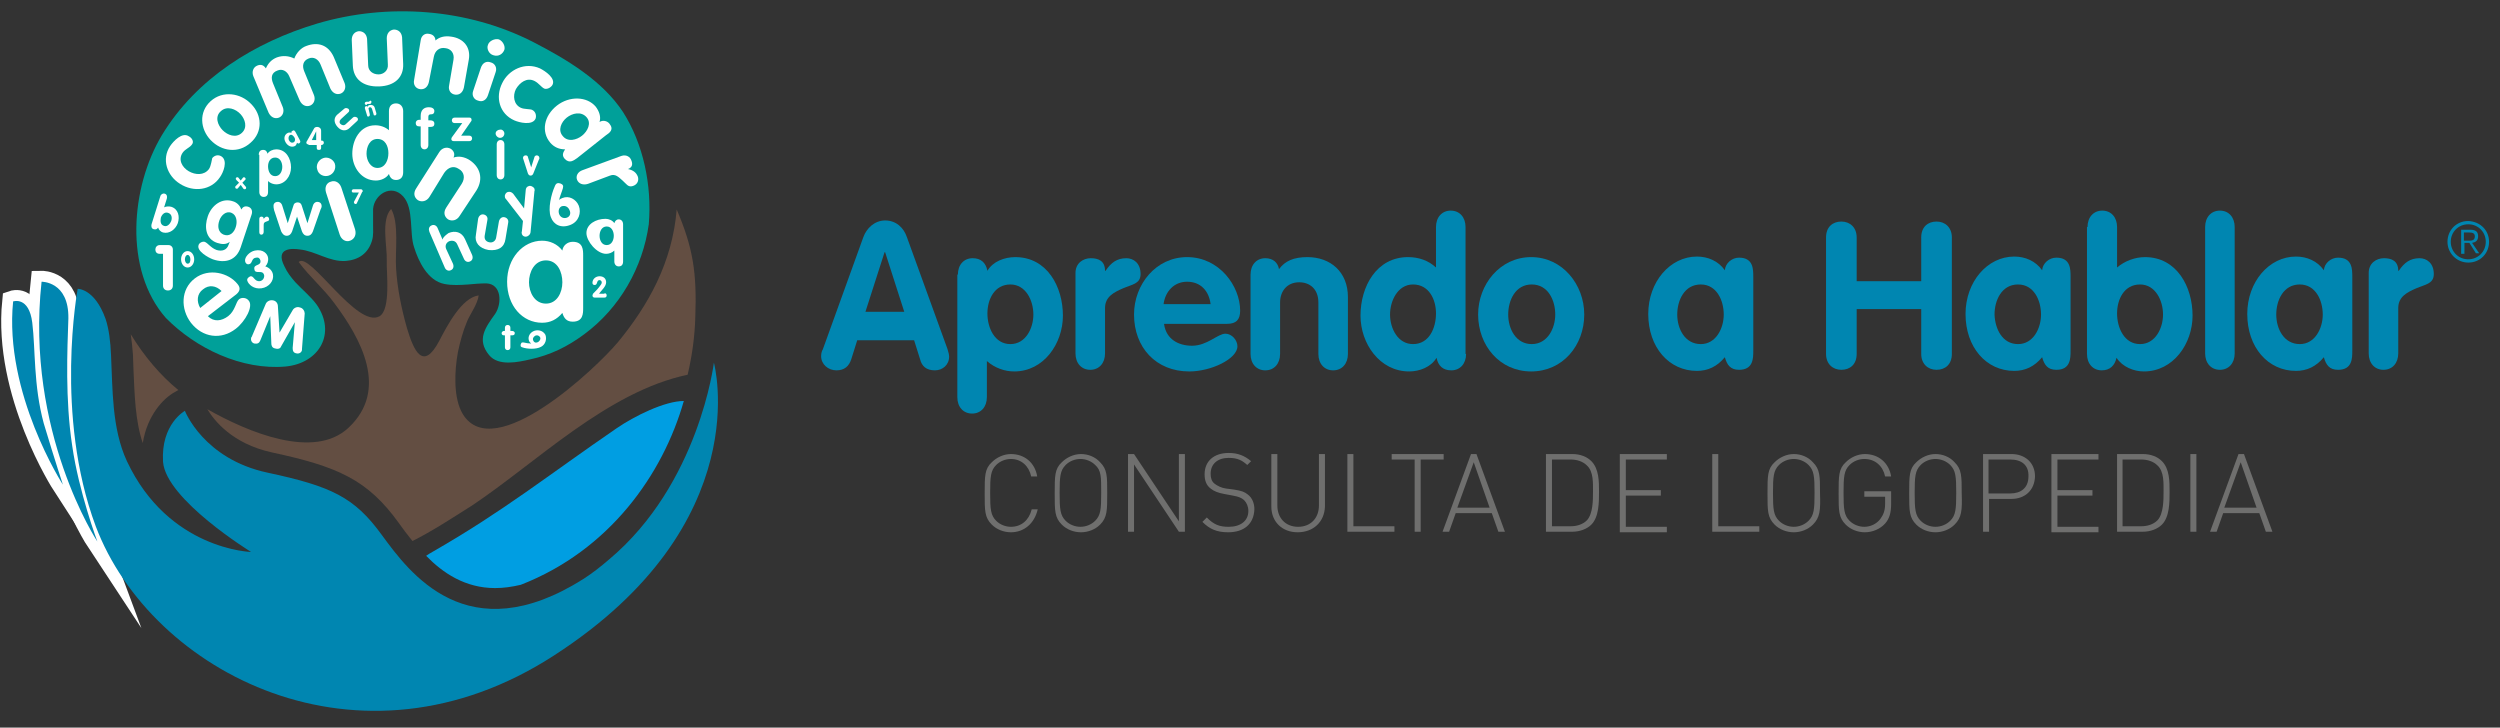 <?xml version="1.0" encoding="utf-8"?>
<!-- Generator: Adobe Illustrator 26.0.2, SVG Export Plug-In . SVG Version: 6.00 Build 0)  -->
<svg version="1.1" id="Capa_1" xmlns="http://www.w3.org/2000/svg" xmlns:xlink="http://www.w3.org/1999/xlink" x="0px" y="0px"
	 width="457px" height="133px" viewBox="0 0 457 133" enable-background="new 0 0 457 133" xml:space="preserve">
<rect x="0" y="0" width="457" height="133" fill="#333333" stroke="none"/>
<path fill="#00A099" d="M113.9,20.5c-3.8-5.8-10.4-9.7-16.4-12.8C85.4,1.5,70.9,0.5,58,4.3c-11.4,3.4-22.1,10-28.4,20.4
	c-5.7,9.5-7,24.6,0.7,33.4c5.5,5.6,13.9,9.6,21.9,8.9c6.2-0.6,9.3-6.1,5.7-11.3c-1.1-1.5-2.6-2.7-3.9-4.1c-0.8-0.9-1.5-1.8-2-2.9
	c-1.8-3.5,1.5-3.3,2.8-3.1c2.9,0.3,5.4,2.3,8.4,2.1c2.4-0.2,4.1-1.4,4.8-3.7c0.3-1,0.2-2,0.2-3c0-0.9,0-1.9,0-2.8
	c0.2-2.6,3.3-4.7,5.5-2.3c2,2.2,1.1,6.7,2,9.3c0.8,2.6,2.5,6.1,5.5,6.7c1.5,0.3,2.9,0.2,4.4,0.1c1.1-0.1,2.2-0.2,3.3-0.2
	c2.8,0.1,2.9,3.7,1.6,5.6c-1.8,2.5-3.4,4.7-1.1,7.5c1.7,2.1,5.3,1.3,7.5,0.8c3.7-0.8,6.8-2.3,9.9-4.6c6.5-4.8,10.7-12.2,11.8-20.1
	C119.2,33.9,117.6,26.3,113.9,20.5z"/>
<g>
	<g>
		<g>
			<path fill="#634E42" d="M63.7,78.2c-6.3,5.9-18.4,0.8-25.8-3.4c1.2,2,4.5,6.3,11.8,7.9c12.1,2.6,17.5,5,23.2,12.9
				c0.7,1,1.6,2.2,2.5,3.3c3.6-1.8,7.1-4.1,10.9-6.5c11.7-7.8,24.7-20.8,39.4-23.9c0.8-3.4,1.3-6.9,1.4-10.5
				c0.3-8.1-0.4-12.7-3.4-19.7c-0.8,9.7-5.2,17.5-10.7,24.2c-4,4.8-22.7,22.5-28.4,13.2c-1.8-3-1.5-8-0.9-11.3
				c0.4-1.9,0.9-3.8,1.7-5.7c0.6-1.4,1.9-3.1,2.1-4.7c-3.1,0.4-5.8,5.6-7.2,8.3C77.3,68,75.6,64,74.4,60c-1-3.5-1.8-7.4-2-11
				c-0.2-3,0.6-8.2-0.9-10.8c-1.9,2-0.7,6.9-0.8,9.4c-0.1,2,0.8,8.9-1.3,10.2c-4.1,2.4-12.9-12-14.8-9.9c2,2.7,4.6,4.9,6.5,7.5
				C65.9,61.8,71.2,71.2,63.7,78.2z"/>
			<path fill="#634E42" d="M24.3,64.8c0,0.9,0.1,1.8,0.1,2.8c0.2,4.4,0.3,9.3,1.7,13.4c0.8-5.1,3.8-8.2,5.8-9.3l0.7-0.4
				c-3.2-2.6-6.2-6.1-8.7-10.2C24.1,62.4,24.2,63.6,24.3,64.8z"/>
		</g>
	</g>
	<path fill="#009EE2" d="M90.5,107.5c1.5,0,3-0.2,4.7-0.6c16.2-6.3,26-20.2,29.8-33.6c-3.5,0-9.1,2.8-12.3,5
		c-12.4,8.5-20.6,15.1-33.5,22.5c-0.5,0.3-0.9,0.5-1.3,0.8C80.9,104.7,85,107.5,90.5,107.5z"/>
	<path fill="#0086B1" stroke="#FFFFFF" stroke-width="4" stroke-miterlimit="10" d="M12.5,58.2c0.1-6.8-4.9-6.7-4.9-6.7
		C4.6,79,17.8,99,17.8,99s-3.4-9.1-4.6-17.5C11.9,73,12.3,64,12.5,58.2z"/>
	<path fill="#0086B1" stroke="#FFFFFF" stroke-width="4" stroke-miterlimit="10" d="M5.9,59c-0.6-4.9-3.5-3.9-3.5-3.9
		c-1.7,16.8,9.1,33.5,9.1,33.5s-1.4-4.2-3.5-11.2C6.1,70.4,6.5,63.9,5.9,59z"/>
</g>
<g>
	<path fill="#0086B1" d="M130.5,66.3c0,0-2.7,22.2-19.2,36c-1.4,1.2-2.9,2.4-4.6,3.5c-21.3,13.5-31.9-1.2-36.9-8
		c-5-6.9-9.2-8.9-20.9-11.4c-11.7-2.5-15.1-11.3-15.1-11.3s-4.4,2.4-4,9.3c0.5,6.9,16.1,16.5,16.1,16.5s-15.1-0.4-22.7-16.6
		c-2.8-6-2.6-13.4-2.9-19.3c-0.1-2.6-0.4-4.9-1-6.7c-2-5.6-5.1-5.5-5.1-5.5s-4.3,23,3.3,43.4c10.1,26.7,48.2,46.7,83.8,23.6
		C138.6,95.7,130.5,66.3,130.5,66.3z"/>
	<path fill="#0086B1" d="M12.5,58.2c0.1-6.8-4.9-6.7-4.9-6.7C4.6,79,17.8,99,17.8,99s-3.4-9.1-4.6-17.5C11.9,73,12.3,64,12.5,58.2z"
		/>
	<path fill="#0086B1" d="M5.9,59c-0.6-4.9-3.5-3.9-3.5-3.9c-1.7,16.8,9.1,33.5,9.1,33.5s-1.4-4.2-3.5-11.2C6.1,70.4,6.5,63.9,5.9,59
		z"/>
</g>
<path fill="#FFFFFF" d="M54.8,25.6c0.1,0.2,0.2,0.4-0.1,0.6c-0.2,0.1-0.3,0-0.4-0.1c-0.1,0.3-0.2,0.5-0.4,0.6
	c-0.6,0.3-1.3,0-1.7-0.7c-0.4-0.7-0.2-1.4,0.4-1.7c0.2-0.1,0.5-0.1,0.7,0c-0.1-0.2,0-0.3,0.2-0.4c0.3-0.2,0.4,0.1,0.5,0.2L54.8,25.6
	z M53.7,26c0.3-0.2,0.3-0.6,0.1-0.9c-0.2-0.3-0.5-0.6-0.8-0.4c-0.3,0.2-0.3,0.6-0.2,0.9C53,26,53.3,26.2,53.7,26z"/>
<path fill="#FFFFFF" d="M29.9,46.4h-0.7c-0.6,0-0.8-0.4-0.8-0.8c0-0.4,0.3-0.8,0.8-0.8h1.6c0.5,0,0.8,0.4,0.8,0.8v6.6
	c0,0.6-0.4,0.9-0.9,0.9c-0.5,0-0.9-0.3-0.9-0.9V46.4z"/>
<path fill="#FFFFFF" d="M110.5,53.6c0.2,0,0.4,0.1,0.4,0.4c0,0.3-0.2,0.4-0.4,0.4h-1.8c-0.2,0-0.4-0.1-0.4-0.4
	c0-0.1,0.1-0.2,0.1-0.3c0.5-0.5,1-1,1.4-1.6c0.1-0.1,0.2-0.3,0.2-0.5c0-0.2-0.2-0.4-0.4-0.4c-0.6,0-0.3,0.9-0.9,0.9
	c-0.3,0-0.4-0.2-0.4-0.4c0-0.7,0.6-1.2,1.3-1.2c0.7,0,1.2,0.4,1.2,1.1c0,0.8-0.9,1.5-1.3,2.1H110.5z"/>
<path fill="#FFFFFF" d="M49,47.1c0.1,0.6-0.1,1.2-0.5,1.6c0.7,0.2,1.3,0.8,1.4,1.5c0.2,1.1-0.7,2.3-2.1,2.5
	c-1.4,0.2-2.4-0.7-2.6-1.4c-0.1-0.4,0.3-0.7,0.6-0.8c0.6-0.1,0.7,1,1.7,0.9c0.5-0.1,0.8-0.5,0.8-1c-0.2-1.3-1.7-0.1-1.8-1.2
	c-0.2-1,1.3-0.5,1.1-1.6c-0.1-0.4-0.4-0.6-0.8-0.5c-0.9,0.1-0.6,1.1-1.3,1.2c-0.4,0.1-0.7-0.3-0.7-0.6c-0.1-0.7,0.8-1.7,1.8-1.9
	C48.1,45.5,48.9,46.4,49,47.1z"/>
<path fill="#FFFFFF" d="M56.4,26.4c-0.3,0-0.4-0.2-0.4-0.3c0-0.1,0-0.2,0.1-0.3l1.3-2.3c0.1-0.2,0.3-0.3,0.6-0.3
	c0.3,0,0.7,0.2,0.7,0.7v1.8h0.1c0.2,0,0.4,0.1,0.4,0.4c0,0.2-0.2,0.4-0.4,0.4h-0.1v0.5c0,0.3-0.1,0.4-0.4,0.4
	c-0.3,0-0.4-0.1-0.4-0.4v-0.5H56.4z M57.8,24L57.8,24L57,25.6h0.8V24z"/>
<path fill="#FFFFFF" d="M100.7,39.7c-0.6-1.5,0.1-4.3,0.7-5.6c0-0.1,0.1-0.2,0.2-0.4c0.1-0.1,0.2-0.2,0.3-0.2c0.3-0.1,0.9,0.1,1,0.4
	c0.1,0.1,0,0.3,0,0.5c-0.2,0.7-0.6,1.6-0.7,2.2l0,0c0.1-0.2,0.4-0.3,0.6-0.4c1.2-0.5,2.5,0.2,3,1.4c0.5,1.3,0,2.9-1.5,3.5
	C102.6,41.8,101.2,41.1,100.7,39.7z M102.2,39.1c0.2,0.6,0.8,0.9,1.4,0.7c0.6-0.2,0.8-0.8,0.5-1.4c-0.2-0.5-0.7-0.9-1.4-0.7
	C102.2,37.9,102,38.5,102.2,39.1z"/>
<path fill="#FFFFFF" d="M113.9,47.8c0,0.6-0.3,0.9-0.8,0.9s-0.8-0.4-0.8-0.9v-2c-0.4,0.4-1,0.6-1.5,0.6c-1.7,0-3.6-2.3-3.6-3.8
	c0-1.6,1.7-2.6,3.5-2.6c0.6,0,1.3,0.3,1.6,0.8c0.1-0.4,0.4-0.7,0.8-0.7c0.5,0,0.8,0.4,0.8,0.9V47.8z M110.9,41.4
	c-0.9,0-1.3,0.9-1.3,1.7c0,0.8,0.4,1.7,1.3,1.7c0.9,0,1.3-0.9,1.3-1.7C112.2,42.3,111.8,41.4,110.9,41.4z"/>
<path fill="#FFFFFF" d="M50.1,38.4C50,38,50,37.8,50,37.6c0-0.4,0.3-0.7,0.8-0.7c0.4,0,0.7,0.3,0.8,0.7l1,3.2h0l1-3.1
	c0.1-0.5,0.4-0.7,0.8-0.7c0.5,0,0.7,0.3,0.8,0.7l1,3.1h0l1-3.2c0.1-0.4,0.4-0.7,0.8-0.7c0.5,0,0.8,0.3,0.8,0.8
	c0,0.2-0.1,0.4-0.2,0.6l-1.4,4c-0.2,0.5-0.5,0.8-1,0.8c-0.5,0-0.8-0.3-1-0.8l-0.9-2.7h0l-0.9,2.7c-0.2,0.5-0.5,0.8-1,0.8
	c-0.5,0-0.8-0.4-1-0.8L50.1,38.4z"/>
<path fill="#FFFFFF" d="M47.4,40c0-0.3,0.2-0.4,0.4-0.4c0.2,0,0.4,0.1,0.4,0.4h0c0.2-0.2,0.3-0.4,0.6-0.4c0.2,0,0.4,0.2,0.4,0.5
	c0,0.3-0.3,0.3-0.5,0.4c-0.3,0.1-0.5,0.2-0.5,0.6v1.3c0,0.3-0.2,0.5-0.4,0.5c-0.3,0-0.4-0.2-0.4-0.5V40z"/>
<path fill="#FFFFFF" d="M92.3,61.3h-0.2c-0.3,0-0.4-0.2-0.4-0.4c0-0.2,0.2-0.4,0.4-0.4h0.2v-0.6c0-0.3,0.2-0.5,0.5-0.5
	c0.3,0,0.5,0.2,0.5,0.5v0.6h0.3c0.2,0,0.5,0.1,0.5,0.4c0,0.3-0.2,0.4-0.5,0.4h-0.3v2.2c0,0.3-0.2,0.5-0.5,0.5
	c-0.3,0-0.5-0.2-0.5-0.5V61.3z"/>
<path fill="#FFFFFF" d="M92.5,36.4c-0.1-0.1-0.2-0.2-0.2-0.4c-0.1-0.4,0.2-0.8,0.5-0.9c0.4-0.1,0.7,0,1,0.3l2,2.7l0.3-3.3
	c0-0.4,0.2-0.7,0.6-0.8c0.3-0.1,0.8,0.1,1,0.5c0,0.2,0.1,0.3,0,0.4L97,42.3c0,0.4-0.2,0.7-0.6,0.9c-0.5,0.2-0.9-0.1-1-0.4
	c0-0.2-0.1-0.3,0-0.5l0.2-1.9L92.5,36.4z"/>
<path fill="#FFFFFF" d="M62.9,19.9c0.2-0.2,0.5-0.2,0.8,0c0.2,0.2,0.2,0.5-0.1,0.7l-1.3,1.2c-0.3,0.3-0.3,0.7,0,0.9
	c0.2,0.2,0.6,0.3,0.9,0l1.3-1.2c0.2-0.2,0.5-0.2,0.8,0c0.2,0.2,0.2,0.5-0.1,0.7l-1.3,1.2c-0.6,0.6-1.5,0.6-2.2-0.2
	c-0.7-0.8-0.7-1.6-0.1-2.2L62.9,19.9z"/>
<path fill="#FFFFFF" d="M35.5,47.4c0,0.8-0.5,1.5-1.2,1.5c-0.7,0-1.2-0.7-1.2-1.5c0-0.8,0.5-1.5,1.2-1.5
	C35,45.9,35.5,46.6,35.5,47.4z M33.8,47.4c0,0.4,0.2,0.8,0.5,0.8c0.4,0,0.5-0.4,0.5-0.8c0-0.4-0.2-0.8-0.5-0.8S33.8,47,33.8,47.4z"
	/>
<path fill="#FFFFFF" d="M47.3,28.3c0-0.6,0.3-0.9,0.8-0.9c0.5,0,0.7,0.3,0.8,0.7c0.3-0.5,1-0.8,1.6-0.8c1.8,0,2.7,1.7,2.7,3.3
	c0,1.6-1.1,3.1-2.7,3.1c-0.5,0-1.1-0.2-1.5-0.6v2c0,0.6-0.3,0.9-0.8,0.9c-0.5,0-0.8-0.4-0.8-0.9V28.3z M50.3,32.2
	c0.9,0,1.3-0.9,1.3-1.7c0-0.8-0.4-1.7-1.3-1.7c-0.9,0-1.3,0.8-1.3,1.6C49,31.3,49.4,32.2,50.3,32.2z"/>
<path fill="#FFFFFF" d="M66.7,19.8c0-0.2,0-0.3,0.2-0.4c0.1,0,0.2,0,0.3,0.1c0.1-0.2,0.2-0.3,0.4-0.3c0.4-0.1,0.8,0.1,0.9,0.5l0.3,1
	c0,0.2,0,0.3-0.2,0.4c-0.2,0-0.3,0-0.3-0.2L68,19.9c-0.1-0.2-0.2-0.3-0.4-0.3c-0.2,0.1-0.3,0.2-0.2,0.4l0.2,0.9c0,0.2,0,0.3-0.2,0.4
	c-0.2,0-0.3,0-0.3-0.2L66.7,19.8z M66.7,19c-0.1-0.2,0.1-0.4,0.3-0.4c0.1,0,0.2,0,0.2,0c0.1,0,0.1,0,0.2,0c0.1,0,0.2-0.2,0.3-0.2
	c0.1,0,0.2,0.1,0.2,0.2c0,0.2-0.1,0.4-0.3,0.4c-0.1,0-0.3,0-0.4,0c-0.1,0-0.1,0.1-0.2,0.2C66.9,19.2,66.7,19.1,66.7,19z"/>
<path fill="#FFFFFF" d="M92.2,24.4c0,0.4-0.3,0.8-0.8,0.8c-0.4,0-0.8-0.4-0.8-0.8c0-0.4,0.4-0.7,0.8-0.7
	C91.8,23.6,92.2,24,92.2,24.4z M90.8,26.4c0-0.5,0.3-0.8,0.7-0.8c0.4,0,0.7,0.3,0.7,0.8V32c0,0.5-0.3,0.8-0.7,0.8
	c-0.4,0-0.7-0.3-0.7-0.8V26.4z"/>
<path fill="#FFFFFF" d="M44,45.2c-0.8,2.4-2.8,3-5.1,2.2c-0.8-0.3-3-1.5-2.6-2.6c0.1-0.4,0.7-0.7,1.1-0.6c0.6,0.2,1.1,1.1,2.2,1.5
	c1,0.3,1.9,0,2.2-1l0.2-0.5l0,0c-0.6,0.5-1.4,0.5-2.3,0.2c-2.1-0.7-2.4-2.9-1.7-4.9c0.7-2,2.6-3.4,4.6-2.7c0.7,0.2,1.3,0.8,1.5,1.5
	c0.3-0.5,0.7-0.7,1.3-0.5c0.6,0.2,0.8,0.8,0.6,1.4L44,45.2z M42.3,38.9c-1-0.4-1.9,0.5-2.2,1.4c-0.4,1.1-0.2,2.2,0.8,2.6
	c1.1,0.4,1.9-0.4,2.2-1.4C43.4,40.6,43.3,39.3,42.3,38.9z"/>
<path fill="#FFFFFF" d="M76.9,23.1h-0.3c-0.4,0-0.6-0.2-0.6-0.6c0-0.4,0.3-0.6,0.6-0.6h0.3v-0.7c0-1.1,0.6-1.6,1.5-1.6
	c0.5,0,1,0.2,1,0.7c0,0.4-0.2,0.6-0.6,0.6c-0.2,0-0.5,0-0.5,0.5v0.6h0.4c0.4,0,0.7,0.2,0.7,0.6c0,0.5-0.3,0.6-0.7,0.6h-0.4v3.3
	c0,0.5-0.3,0.8-0.7,0.8c-0.4,0-0.7-0.3-0.7-0.8V23.1z"/>
<path fill="#FFFFFF" d="M73.7,31.5c0,0.9-0.5,1.4-1.3,1.4c-0.7,0-1.1-0.4-1.3-1.1c-0.5,0.8-1.5,1.2-2.4,1.2c-2.6,0-4.3-2.4-4.3-4.9
	c0-2.5,1.4-5.2,4.2-5.2c0.9,0,1.8,0.3,2.5,0.9v-3.5c0-0.9,0.5-1.4,1.3-1.4c0.8,0,1.3,0.6,1.3,1.4V31.5z M69,25.4c-1.4,0-2,1.4-2,2.7
	c0,1.2,0.7,2.6,2,2.6c1.4,0,2-1.4,2-2.7S70.4,25.4,69,25.4z"/>
<path fill="#FFFFFF" d="M84.5,22.5h-1.4c-0.3,0-0.5-0.2-0.5-0.5c0-0.3,0.2-0.5,0.5-0.5h2.7c0.1,0,0.4,0,0.4,0.4c0,0.2,0,0.2-0.1,0.3
	l-1.8,2.6h1.5c0.3,0,0.5,0.2,0.5,0.5c0,0.3-0.2,0.5-0.5,0.5H83c-0.3,0-0.5-0.1-0.5-0.4c0-0.1,0.1-0.3,0.1-0.3L84.5,22.5z"/>
<path fill="#FFFFFF" d="M43.7,33.4l-0.5-0.5c0-0.1-0.1-0.1-0.1-0.2c0-0.2,0.1-0.3,0.3-0.3c0.1,0,0.1,0,0.2,0.1L44,33l0.4-0.5
	c0.1-0.1,0.1-0.1,0.2-0.1c0.1,0,0.3,0.1,0.3,0.3c0,0.1,0,0.1-0.1,0.2l-0.5,0.5l0.6,0.7c0,0,0.1,0.1,0.1,0.2c0,0.2-0.1,0.3-0.3,0.3
	c-0.1,0-0.2-0.1-0.2-0.1L44,33.8l-0.5,0.6c-0.1,0.1-0.1,0.1-0.2,0.1c-0.2,0-0.3-0.1-0.3-0.3c0-0.1,0-0.1,0.1-0.2L43.7,33.4z"/>
<path fill="#FFFFFF" d="M95.7,29.2c0-0.1-0.1-0.2-0.1-0.3c0-0.3,0.2-0.5,0.5-0.5c0.3,0,0.4,0.2,0.4,0.3l0.6,1.9h0l0.6-1.9
	c0-0.1,0.2-0.3,0.4-0.3c0.3,0,0.5,0.2,0.5,0.5c0,0.1,0,0.2-0.1,0.3l-1,2.5c-0.1,0.2-0.2,0.4-0.5,0.4c-0.3,0-0.4-0.2-0.5-0.4
	L95.7,29.2z"/>
<path fill="#FFFFFF" d="M29.3,35.9c0.1-0.4,0.5-0.6,0.8-0.5c0.4,0.1,0.5,0.5,0.4,0.9L30,37.9c0.4-0.2,0.9-0.2,1.3-0.1
	c1.3,0.4,1.6,1.8,1.2,3c-0.4,1.1-1.5,2-2.7,1.7c-0.4-0.1-0.8-0.5-0.9-0.9c-0.2,0.3-0.4,0.4-0.8,0.3c-0.4-0.1-0.5-0.5-0.4-0.9
	L29.3,35.9z M30,41.3c0.6,0.2,1.1-0.4,1.3-0.9c0.2-0.6,0.1-1.3-0.6-1.5c-0.6-0.2-1.1,0.3-1.3,0.9C29.3,40.4,29.3,41.1,30,41.3z"/>
<path fill="#FFFFFF" d="M80.3,27.8c0.5-0.8,1.4-1,2.1-0.6c0.6,0.4,0.8,1,0.5,1.6c0.9-0.3,1.9-0.2,3,0.5c1.9,1.3,2.5,3.4,1.2,5.5
	l-3.1,4.7c-0.5,0.8-1.4,1-2.1,0.6c-0.7-0.5-0.9-1.3-0.3-2.2l2.8-4.3c0.7-1.1,0.4-2.2-0.5-2.7c-1-0.7-2-0.3-2.7,0.7L78.5,36
	c-0.5,0.8-1.4,1-2.1,0.6c-0.7-0.5-0.9-1.3-0.3-2.2L80.3,27.8z"/>
<g>
	<path fill="#FFFFFF" d="M106.6,56.3c0,1,0,2.5-1.9,2.5c-1.1,0-1.6-0.6-1.9-1.6c-1,1.2-2.2,1.8-3.7,1.8c-3.6,0-6.4-3.1-6.4-7.5
		c0-4.3,2.9-7.5,6.4-7.5c1.4,0,2.8,0.6,3.7,1.8c0.1-0.9,0.9-1.6,1.9-1.6c1.9,0,1.9,1.5,1.9,2.5V56.3z M99.8,55.5c2,0,3-2,3-3.9
		c0-1.9-0.9-4-3-4c-2.1,0-3.1,2.1-3.1,4C96.7,53.4,97.7,55.5,99.8,55.5z"/>
</g>
<g>
	<path fill="#FFFFFF" d="M78.5,42.4c-0.2-0.5-0.1-1,0.4-1.2c0.4-0.2,0.9,0,1.1,0.5l0.9,2.1l0,0c0.1-0.5,0.7-0.9,1.1-1.2
		c1.2-0.5,2.4-0.2,3,1.1l1.3,2.9c0.2,0.5,0.1,1-0.4,1.2c-0.4,0.2-0.9,0-1.1-0.5l-1.2-2.6c-0.3-0.7-0.9-0.8-1.5-0.6
		c-0.6,0.3-0.8,0.9-0.5,1.5l1.2,2.6c0.2,0.5,0.1,1-0.4,1.2c-0.4,0.2-0.9,0-1.1-0.5L78.5,42.4z"/>
</g>
<g>
	<path fill="#FFFFFF" d="M48.6,55.5c0.2-0.4,0.7-0.7,1.3-0.6c0.6,0.1,0.9,0.6,0.9,1.1l0.3,4.8l0,0l2.4-4.1c0.2-0.4,0.8-0.7,1.3-0.5
		c0.6,0.1,0.9,0.7,0.9,1.1l-0.5,6.5c0,0.1,0,0.1,0,0.2c-0.1,0.5-0.6,0.7-1,0.6c-0.6-0.1-0.7-0.5-0.7-1l0.4-4.7l0,0l-2.5,4.4
		c-0.1,0.3-0.4,0.6-1.1,0.4c-0.6-0.1-0.7-0.6-0.7-0.9l-0.2-5l0,0l-1.8,4.4c-0.2,0.5-0.5,0.7-1.1,0.6c-0.4-0.1-0.7-0.5-0.6-1
		c0-0.1,0-0.1,0.1-0.2L48.6,55.5z"/>
</g>
<g>
	<path fill="#FFFFFF" d="M87.4,40c0.1-0.5,0.5-0.9,1-0.8c0.5,0.1,0.8,0.5,0.7,1l-0.5,2.9c-0.1,0.7,0.3,1.1,0.9,1.2
		c0.5,0.1,1.1-0.2,1.2-0.9l0.5-2.9c0.1-0.5,0.5-0.9,1-0.8c0.5,0.1,0.8,0.5,0.7,1l-0.5,3c-0.2,1.5-1.3,2.2-3.1,2
		c-1.7-0.3-2.6-1.4-2.3-2.8L87.4,40z"/>
</g>
<g>
	<path fill="#FFFFFF" d="M38,57.8c1.1,1.1,2.5,0.9,3.7,0c1.3-1,1.4-2.6,2-3.1c0.5-0.4,1.4-0.3,1.8,0.3c0.8,1-0.6,3.7-2.4,5.1
		c-2.7,2.1-6.1,1.6-8.2-1.1c-1.9-2.5-1.9-6.1,0.7-8.1c2.6-2,6.2-1,7.8,1c0.6,0.7,0.5,1.3-0.2,1.9L38,57.8z M40.5,53.2
		c-1-1-2.3-1.2-3.4-0.3c-1.1,0.8-1.2,2.2-0.5,3.4L40.5,53.2z"/>
</g>
<g>
	<path fill="#FFFFFF" d="M61.2,29.9c0.3,0.9-0.2,1.9-1.1,2.2c-0.9,0.3-1.9-0.2-2.1-1.1c-0.3-0.8,0.2-1.8,1.1-2.1
		C59.9,28.6,60.9,29.1,61.2,29.9z M59.6,35.2c-0.3-1,0.1-1.8,0.9-2c0.8-0.3,1.6,0.2,1.9,1.1l2.5,7.6c0.3,1-0.1,1.8-0.9,2.1
		c-0.8,0.3-1.6-0.2-1.9-1.1L59.6,35.2z"/>
</g>
<path fill="#FFFFFF" d="M65.6,35.2h-1c-0.2,0-0.3-0.1-0.3-0.3c0-0.1,0.1-0.3,0.3-0.3H66c0.2,0,0.3,0.2,0.3,0.3c0,0.1,0,0.2-0.1,0.2
	l-0.9,1.9c-0.1,0.2-0.1,0.3-0.3,0.3c-0.2,0-0.3-0.2-0.3-0.3c0,0,0-0.1,0-0.1L65.6,35.2z"/>
<path fill="#FFFFFF" d="M98.9,63.4c-0.9,0.5-2.6,0.4-3.4,0.1c-0.1,0-0.2-0.1-0.2-0.1c-0.1,0-0.1-0.1-0.1-0.1c-0.1-0.2,0-0.5,0.2-0.7
	c0.1,0,0.2,0,0.3,0c0.4,0.1,1,0.2,1.4,0.2l0,0c-0.1-0.1-0.2-0.2-0.3-0.3c-0.4-0.7-0.1-1.5,0.6-1.9c0.7-0.4,1.8-0.3,2.3,0.6
	C100,62,99.7,63,98.9,63.4z M98.4,62.5c0.3-0.2,0.5-0.6,0.3-0.9c-0.2-0.3-0.6-0.4-0.9-0.2c-0.3,0.2-0.5,0.5-0.3,0.9
	C97.7,62.7,98.1,62.7,98.4,62.5z"/>
<path fill="#FFFFFF" d="M35.1,26.4c-0.4,0.6-1.2,0.8-1.7,1.5c-0.9,1.3-0.1,2.7,1.1,3.4c1.2,0.7,2.8,0.8,3.7-0.4
	c0.4-0.6,0.5-1.7,0.6-2c0.4-0.5,1.1-0.7,1.7-0.3c1.2,0.8,0.3,3-0.3,3.8c-1.6,2.4-4.8,2.8-7.3,1.2c-2.4-1.5-3.4-4.5-1.8-6.9
	c0.6-0.9,2.2-2.6,3.4-1.8C35.1,25.2,35.5,25.9,35.1,26.4z"/>
<path fill="#FFFFFF" d="M45.9,19c-1.9-2-5.2-2.5-7.4-0.5c-2.2,2-1.9,5.1,0,7.1c2,2.1,5.1,2.5,7.3,0.5C48.1,24.1,47.9,21,45.9,19z
	 M44.2,24.3c-1.1,1-2.6,0.4-3.5-0.5c-0.9-0.9-1.5-2.5-0.3-3.5c1.1-1,2.7-0.4,3.6,0.6C44.8,21.8,45.3,23.3,44.2,24.3z"/>
<path fill="#FFFFFF" d="M46.3,13.9c-0.3-0.8,0-1.6,0.7-1.9c0.7-0.3,1.2-0.1,1.6,0.5c0.4-0.9,1-1.6,2-2c1.1-0.4,2.2-0.3,3.2,0.2
	c0.4-1.1,1.3-2,2.2-2.3c2.1-0.8,4-0.2,5,2l2,4.8c0.3,0.8,0,1.6-0.7,1.9c-0.8,0.3-1.5-0.1-1.9-0.9l-1.8-4.4c-0.4-1-1.3-1.5-2.2-1.1
	c-1,0.4-1.2,1.3-0.8,2.3l1.8,4.4c0.3,0.8,0,1.6-0.7,1.9c-0.8,0.3-1.5-0.1-1.9-0.9L52.9,14c-0.4-1-1.3-1.5-2.2-1.1
	c-1.1,0.4-1.2,1.3-0.8,2.3l1.8,4.4c0.3,0.8,0,1.6-0.7,1.9c-0.8,0.3-1.5-0.1-1.9-0.9L46.3,13.9z"/>
<path fill="#FFFFFF" d="M64.3,7.3c0-0.9,0.5-1.5,1.3-1.6c0.8,0,1.4,0.5,1.5,1.4l0.2,4.8c0,1.1,0.9,1.7,1.9,1.7
	c0.9,0,1.8-0.7,1.7-1.8L70.7,7c0-0.9,0.5-1.5,1.3-1.6c0.8,0,1.4,0.5,1.5,1.4l0.2,4.9c0.1,2.4-1.5,4-4.4,4.1c-3,0.1-4.7-1.4-4.8-3.8
	L64.3,7.3z"/>
<path fill="#FFFFFF" d="M76.9,7.4C77,6.5,77.7,6,78.5,6.2c0.7,0.1,1.1,0.6,1.1,1.2c0.7-0.6,1.6-0.9,2.9-0.7c2.2,0.3,3.6,1.9,3.2,4.2
	L84.8,16c-0.2,0.9-0.8,1.4-1.6,1.3c-0.8-0.1-1.3-0.8-1.1-1.7l0.8-4.7c0.2-1.2-0.5-2-1.5-2.1c-1.1-0.2-1.9,0.5-2.1,1.6L78.4,15
	c-0.2,0.9-0.8,1.4-1.6,1.3c-0.8-0.1-1.3-0.8-1.1-1.7L76.9,7.4z"/>
<path fill="#FFFFFF" d="M87.9,12.4c0.3-0.9,1-1.3,1.8-1c0.8,0.2,1.2,1,0.9,1.8l-1.4,4.2c-0.3,0.9-1,1.3-1.8,1
	c-0.8-0.2-1.2-1-0.9-1.8L87.9,12.4z"/>
<path fill="#FFFFFF" d="M92.2,9.1c-0.3,0.8-1.1,1.3-2,1c-0.8-0.2-1.3-1.2-1-1.9c0.2-0.7,1.2-1.2,2-1C91.9,7.5,92.4,8.4,92.2,9.1z"/>
<path fill="#FFFFFF" d="M99.5,16.2c-0.6-0.3-1-1-1.8-1.4c-1.4-0.7-2.7,0.3-3.4,1.5c-0.6,1.2-0.4,2.8,0.9,3.4
	c0.6,0.3,1.8,0.2,2.1,0.4c0.6,0.3,0.8,1,0.6,1.6c-0.6,1.3-3,0.7-3.9,0.3c-2.7-1.2-3.5-4.2-2.2-6.8c1.2-2.5,4.2-3.9,6.9-2.7
	c1,0.5,2.9,1.8,2.3,3C100.8,15.9,100.1,16.4,99.5,16.2z"/>
<path fill="#FFFFFF" d="M111.4,22.6c-0.4-0.5-1.2-0.7-1.8-0.3c0.3-1-0.1-2-0.7-2.8c-1.6-1.9-4.8-2-7.1-0.2c-2.4,1.9-2.9,4.8-1.2,6.8
	c0.7,0.8,1.6,1.2,2.7,1.2c-0.4,0.6-0.6,1.1-0.1,1.7c0.9,1,1.7,0.3,2.3-0.1l5.3-4.2C111.4,24.3,112.3,23.7,111.4,22.6z M106.4,24.8
	c-1,0.8-2.6,1.2-3.5,0.1c-1-1.1-0.3-2.6,0.7-3.4c1-0.8,2.6-1.2,3.6-0.1C108.2,22.5,107.4,24,106.4,24.8z"/>
<path fill="#FFFFFF" d="M113.6,28.5c0.9-0.3,1.6,0.2,1.8,0.8c0.3,0.7,0.2,1.3-0.6,1.6l0,0c0.9,0.2,1.5,0.6,1.8,1.4
	c0.2,0.6,0,1.4-0.9,1.7c-0.9,0.3-1.2-0.4-1.9-1c-0.7-0.6-1.3-1.3-2.3-0.9l-4,1.5c-0.9,0.3-1.7,0-2-0.7c-0.3-0.7,0.1-1.5,1-1.8
	L113.6,28.5z"/>
<g>
	<path fill="#0086B1" d="M157.8,43.4c0.6-1.7,2.1-3.1,4-3.1c2,0,3.4,1.3,4,3.1l7.4,20.4c0.2,0.6,0.3,1.1,0.3,1.4
		c0,1.5-1.2,2.5-2.6,2.5c-1.6,0-2.4-0.8-2.7-2l-1.1-3.5h-10.4l-1.1,3.5c-0.4,1.2-1.2,2-2.7,2c-1.5,0-2.8-1.1-2.8-2.6
		c0-0.6,0.2-1.1,0.3-1.2L157.8,43.4z M158.2,57h7.1l-3.5-10.9h-0.1L158.2,57z"/>
	<path fill="#0086B1" d="M175.1,50.2c0-1.8,1.1-3,2.7-3c1.5,0,2.4,0.8,2.7,2.3c1-1.7,3.1-2.5,5.1-2.5c5.8,0,8.7,5.4,8.7,10.7
		c0,5.1-3.5,10.2-8.9,10.2c-1.7,0-3.5-0.6-5-1.9v6.6c0,1.8-1.1,3-2.7,3c-1.6,0-2.7-1.2-2.7-3V50.2z M184.7,62.9
		c2.8,0,4.2-2.9,4.2-5.4c0-2.6-1.4-5.5-4.2-5.5c-2.9,0-4.2,2.7-4.2,5.3S181.8,62.9,184.7,62.9z"/>
	<path fill="#0086B1" d="M196.6,49.9c0-1.8,1.4-2.7,2.8-2.7c1.4,0,2.6,0.5,2.6,2.3h0.1c1-1.5,2.1-2.3,3.8-2.3c1.3,0,2.6,0.9,2.6,2.9
		c0,1.8-1.6,1.9-3.2,2.6c-1.6,0.7-3.3,1.5-3.3,3.6v8.3c0,1.8-1.1,3-2.7,3c-1.6,0-2.7-1.2-2.7-3V49.9z"/>
	<path fill="#0086B1" d="M212.8,59.3c0.4,2.7,2.6,3.9,5.1,3.9c2.8,0,4.7-2.2,6.1-2.2c1.2,0,2.2,1.2,2.2,2.3c0,2.3-4.8,4.6-8.8,4.6
		c-6.1,0-10.1-4.4-10.1-10.4c0-5.5,4-10.5,9.7-10.5c5.9,0,9.7,5.3,9.7,9.8c0,1.6-0.7,2.4-2.4,2.4H212.8z M221.3,55.6
		c-0.3-2.4-1.8-4.1-4.3-4.1c-2.4,0-4,1.8-4.3,4.1H221.3z"/>
	<path fill="#0086B1" d="M228.6,50.2c0-1.8,1.1-3,2.7-3c1.4,0,2.3,0.8,2.5,2c1.1-1.5,2.7-2.2,5.2-2.2c4.2,0,7.4,2.7,7.4,7.3v10.4
		c0,1.8-1.1,3-2.7,3c-1.6,0-2.7-1.2-2.7-3v-9.4c0-2.5-1.6-3.7-3.5-3.7c-2.2,0-3.5,1.6-3.5,3.7v9.4c0,1.8-1.1,3-2.7,3
		c-1.6,0-2.7-1.2-2.7-3V50.2z"/>
	<path fill="#0086B1" d="M268,64.7c0,1.8-1.1,3-2.7,3c-1.5,0-2.4-0.8-2.7-2.3c-1,1.7-3.1,2.5-5,2.5c-5.4,0-8.9-5.1-8.9-10.2
		c0-5.3,2.9-10.7,8.7-10.7c1.9,0,3.7,0.6,5.1,1.9v-7.4c0-1.8,1.1-3,2.7-3c1.6,0,2.7,1.2,2.7,3V64.7z M258.3,52c-2.8,0-4.2,3-4.2,5.5
		c0,2.5,1.4,5.4,4.2,5.4c3,0,4.2-3,4.2-5.6S261.2,52,258.3,52z"/>
	<path fill="#0086B1" d="M289.6,57.5c0,5.6-3.9,10.4-9.7,10.4c-5.8,0-9.7-4.8-9.7-10.4c0-5.5,4-10.5,9.7-10.5S289.6,52,289.6,57.5z
		 M275.7,57.5c0,2.6,1.4,5.4,4.3,5.4s4.3-2.9,4.3-5.4c0-2.6-1.3-5.5-4.3-5.5S275.7,54.9,275.7,57.5z"/>
	<path fill="#0086B1" d="M320.5,64.1c0,1.4,0,3.5-2.6,3.5c-1.6,0-2.2-0.9-2.6-2.3c-1.4,1.7-3.1,2.5-5.1,2.5c-5.1,0-8.9-4.3-8.9-10.4
		c0-5.9,4-10.5,8.9-10.5c2,0,3.9,0.8,5.1,2.5c0.1-1.3,1.3-2.3,2.6-2.3c2.6,0,2.6,2.1,2.6,3.5V64.1z M310.9,62.9
		c2.8,0,4.2-2.9,4.2-5.4c0-2.6-1.3-5.5-4.2-5.5c-3,0-4.3,2.9-4.3,5.5C306.6,60.1,308,62.9,310.9,62.9z"/>
	<path fill="#0086B1" d="M333.8,43.4c0-1.9,1.2-2.9,2.8-2.9c1.6,0,2.8,1.1,2.8,2.9v8h11.8v-8c0-1.9,1.2-2.9,2.8-2.9
		c1.6,0,2.8,1.1,2.8,2.9v21.3c0,1.9-1.2,2.9-2.8,2.9c-1.6,0-2.8-1.1-2.8-2.9v-8.2h-11.8v8.2c0,1.9-1.2,2.9-2.8,2.9
		c-1.6,0-2.8-1.1-2.8-2.9V43.4z"/>
	<path fill="#0086B1" d="M378.5,64.1c0,1.4,0,3.5-2.6,3.5c-1.6,0-2.2-0.9-2.6-2.3c-1.4,1.7-3.1,2.5-5.1,2.5c-5.1,0-8.9-4.3-8.9-10.4
		c0-5.9,4-10.5,8.9-10.5c2,0,3.9,0.8,5.1,2.5c0.1-1.3,1.3-2.3,2.6-2.3c2.6,0,2.6,2.1,2.6,3.5V64.1z M368.9,62.9
		c2.8,0,4.2-2.9,4.2-5.4c0-2.6-1.3-5.5-4.2-5.5c-3,0-4.3,2.9-4.3,5.5C364.7,60.1,366,62.9,368.9,62.9z"/>
	<path fill="#0086B1" d="M381.6,41.5c0-1.8,1.1-3,2.7-3s2.7,1.2,2.7,3v7.4c1.4-1.2,3.3-1.9,5.1-1.9c5.8,0,8.7,5.4,8.7,10.7
		c0,5.1-3.5,10.2-8.9,10.2c-1.8,0-3.9-0.8-5-2.5c-0.3,1.4-1.2,2.3-2.7,2.3c-1.6,0-2.7-1.2-2.7-3V41.5z M391.2,62.9
		c2.8,0,4.2-2.9,4.2-5.4c0-2.6-1.4-5.5-4.2-5.5c-2.9,0-4.2,2.7-4.2,5.3S388.3,62.9,391.2,62.9z"/>
	<path fill="#0086B1" d="M403.1,41.5c0-1.8,1.1-3,2.7-3c1.6,0,2.7,1.2,2.7,3v23.1c0,1.8-1.1,3-2.7,3c-1.6,0-2.7-1.2-2.7-3V41.5z"/>
	<path fill="#0086B1" d="M430,64.1c0,1.4,0,3.5-2.6,3.5c-1.6,0-2.2-0.9-2.6-2.3c-1.4,1.7-3.1,2.5-5.1,2.5c-5.1,0-8.9-4.3-8.9-10.4
		c0-5.9,4-10.5,8.9-10.5c2,0,3.9,0.8,5.1,2.5c0.1-1.3,1.3-2.3,2.6-2.3c2.6,0,2.6,2.1,2.6,3.5V64.1z M420.4,62.9
		c2.8,0,4.2-2.9,4.2-5.4c0-2.6-1.3-5.5-4.2-5.5c-3,0-4.3,2.9-4.3,5.5C416.1,60.1,417.5,62.9,420.4,62.9z"/>
	<path fill="#0086B1" d="M433,49.9c0-1.8,1.4-2.7,2.8-2.7c1.4,0,2.6,0.5,2.6,2.3h0.1c1-1.5,2.1-2.3,3.8-2.3c1.3,0,2.6,0.9,2.6,2.9
		c0,1.8-1.6,1.9-3.2,2.6c-1.6,0.7-3.3,1.5-3.3,3.6v8.3c0,1.8-1.1,3-2.7,3c-1.6,0-2.7-1.2-2.7-3V49.9z"/>
</g>
<g>
	<path fill="#6F6F6E" d="M184.8,97.3c-1.3,0-2.6-0.5-3.5-1.4c-1.3-1.3-1.3-2.5-1.3-5.7c0-3.2,0-4.5,1.3-5.7c0.9-0.9,2.2-1.5,3.5-1.5
		c2.5,0,4.4,1.6,4.8,4.1h-1.1c-0.4-1.9-1.8-3.2-3.7-3.2c-1,0-2,0.4-2.7,1.1c-1,1-1.1,2.1-1.1,5.1c0,3,0.1,4.1,1.1,5.1
		c0.7,0.7,1.7,1.1,2.7,1.1c1.9,0,3.3-1.2,3.8-3.2h1.1C189.1,95.7,187.2,97.3,184.8,97.3z"/>
	<path fill="#6F6F6E" d="M201.1,95.9c-0.9,0.9-2.2,1.4-3.5,1.4c-1.3,0-2.6-0.5-3.5-1.4c-1.3-1.3-1.3-2.5-1.3-5.7
		c0-3.2,0-4.5,1.3-5.7c0.9-0.9,2.2-1.5,3.5-1.5c1.3,0,2.6,0.5,3.5,1.5c1.3,1.3,1.3,2.5,1.3,5.7C202.4,93.3,202.4,94.6,201.1,95.9z
		 M200.2,85c-0.7-0.7-1.7-1.1-2.7-1.1c-1,0-2,0.4-2.7,1.1c-1,1-1.1,2.1-1.1,5.1c0,3,0.1,4.1,1.1,5.1c0.7,0.7,1.7,1.1,2.7,1.1
		c1,0,2-0.4,2.7-1.1c1-1,1.1-2.1,1.1-5.1C201.3,87.1,201.3,86,200.2,85z"/>
	<path fill="#6F6F6E" d="M215.5,97.2l-8.2-12.3v12.3h-1.1V83h1.1l8.2,12.3V83h1.1v14.2H215.5z"/>
	<path fill="#6F6F6E" d="M224.5,97.3c-2.1,0-3.4-0.6-4.7-1.9l0.8-0.8c1.3,1.3,2.3,1.7,4,1.7c2.2,0,3.6-1.1,3.6-2.9
		c0-0.8-0.3-1.5-0.8-2c-0.5-0.4-0.9-0.6-2-0.8l-1.6-0.3c-1.1-0.2-1.9-0.5-2.5-1c-0.8-0.6-1.1-1.5-1.1-2.6c0-2.4,1.7-3.9,4.4-3.9
		c1.7,0,2.9,0.5,4.1,1.5l-0.7,0.7c-0.9-0.8-1.7-1.3-3.4-1.3c-2,0-3.3,1.1-3.3,2.9c0,0.8,0.2,1.4,0.7,1.8c0.5,0.4,1.3,0.8,2.1,0.9
		l1.5,0.2c1.3,0.2,1.9,0.4,2.5,0.9c0.8,0.6,1.2,1.6,1.2,2.7C229.2,95.8,227.4,97.3,224.5,97.3z"/>
	<path fill="#6F6F6E" d="M237.2,97.3c-2.8,0-4.8-1.9-4.8-4.7V83h1.1v9.4c0,2.3,1.5,3.9,3.8,3.9s3.8-1.6,3.8-3.9V83h1.1v9.6
		C242.1,95.4,240.1,97.3,237.2,97.3z"/>
	<path fill="#6F6F6E" d="M246.3,97.2V83h1.1v13.2h7.5v1H246.3z"/>
	<path fill="#6F6F6E" d="M259.7,84v13.2h-1.1V84h-4.2v-1h9.5v1H259.7z"/>
	<path fill="#6F6F6E" d="M273.9,97.2l-1.2-3.4h-6.6l-1.2,3.4h-1.2l5.2-14.2h1l5.2,14.2H273.9z M269.4,84.5l-3,8.3h5.9L269.4,84.5z"
		/>
	<path fill="#6F6F6E" d="M290.9,95.9c-0.8,0.8-2.1,1.3-3.5,1.3h-4.8V83h4.8c1.5,0,2.7,0.5,3.5,1.3c1.4,1.4,1.4,3.7,1.4,5.6
		S292.3,94.5,290.9,95.9z M290.1,85.1c-0.8-0.8-1.9-1.1-3-1.1h-3.4v12.2h3.4c1.1,0,2.2-0.3,3-1.1c1.1-1.2,1.1-3.7,1.1-5.2
		C291.2,88.3,291.3,86.2,290.1,85.1z"/>
	<path fill="#6F6F6E" d="M296.1,97.2V83h8.6v1h-7.5v5.6h6.4v1h-6.4v5.7h7.5v1H296.1z"/>
	<path fill="#6F6F6E" d="M313,97.2V83h1.1v13.2h7.5v1H313z"/>
	<path fill="#6F6F6E" d="M331.4,95.9c-0.9,0.9-2.2,1.4-3.5,1.4c-1.3,0-2.6-0.5-3.5-1.4c-1.3-1.3-1.3-2.5-1.3-5.7
		c0-3.2,0-4.5,1.3-5.7c0.9-0.9,2.2-1.5,3.5-1.5c1.3,0,2.6,0.5,3.5,1.5c1.3,1.3,1.3,2.5,1.3,5.7C332.8,93.3,332.7,94.6,331.4,95.9z
		 M330.6,85c-0.7-0.7-1.7-1.1-2.7-1.1c-1,0-2,0.4-2.7,1.1c-1,1-1.1,2.1-1.1,5.1c0,3,0.1,4.1,1.1,5.1c0.7,0.7,1.7,1.1,2.7,1.1
		c1,0,2-0.4,2.7-1.1c1-1,1.1-2.1,1.1-5.1C331.7,87.1,331.6,86,330.6,85z"/>
	<path fill="#6F6F6E" d="M344.6,95.7c-0.9,1-2.3,1.6-3.7,1.6c-1.3,0-2.6-0.5-3.5-1.4c-1.3-1.3-1.3-2.5-1.3-5.7c0-3.2,0-4.5,1.3-5.7
		c0.9-0.9,2.2-1.5,3.5-1.5c2.5,0,4.4,1.6,4.8,4.1h-1.1c-0.4-1.9-1.8-3.2-3.8-3.2c-1,0-2,0.4-2.7,1.1c-1,1-1.1,2.1-1.1,5.1
		c0,3,0.1,4.1,1.1,5.1c0.7,0.7,1.7,1.1,2.7,1.1c1.1,0,2.2-0.5,2.9-1.4c0.6-0.8,0.9-1.6,0.9-2.8v-1.3h-3.8v-1h4.9v2.3
		C345.7,93.7,345.4,94.8,344.6,95.7z"/>
	<path fill="#6F6F6E" d="M357.3,95.9c-0.9,0.9-2.2,1.4-3.5,1.4c-1.3,0-2.6-0.5-3.5-1.4c-1.3-1.3-1.3-2.5-1.3-5.7
		c0-3.2,0-4.5,1.3-5.7c0.9-0.9,2.2-1.5,3.5-1.5c1.3,0,2.6,0.5,3.5,1.5c1.3,1.3,1.3,2.5,1.3,5.7C358.7,93.3,358.6,94.6,357.3,95.9z
		 M356.5,85c-0.7-0.7-1.7-1.1-2.7-1.1s-2,0.4-2.7,1.1c-1,1-1.1,2.1-1.1,5.1c0,3,0.1,4.1,1.1,5.1c0.7,0.7,1.7,1.1,2.7,1.1
		s2-0.4,2.7-1.1c1-1,1.1-2.1,1.1-5.1C357.6,87.1,357.5,86,356.5,85z"/>
	<path fill="#6F6F6E" d="M367.7,91.2h-4.1v6h-1.1V83h5.2c2.4,0,4.3,1.5,4.3,4.1C371.9,89.7,370.1,91.2,367.7,91.2z M367.5,84h-4v6.2
		h4c1.9,0,3.3-1,3.3-3.1C370.9,85,369.5,84,367.5,84z"/>
	<path fill="#6F6F6E" d="M375,97.2V83h8.6v1h-7.5v5.6h6.4v1h-6.4v5.7h7.5v1H375z"/>
	<path fill="#6F6F6E" d="M395.2,95.9c-0.8,0.8-2.1,1.3-3.5,1.3h-4.7V83h4.7c1.5,0,2.7,0.5,3.5,1.3c1.4,1.4,1.4,3.7,1.4,5.6
		S396.6,94.5,395.2,95.9z M394.4,85.1c-0.8-0.8-1.9-1.1-3-1.1H388v12.2h3.4c1.1,0,2.2-0.3,3-1.1c1.1-1.2,1.1-3.7,1.1-5.2
		C395.5,88.3,395.6,86.2,394.4,85.1z"/>
	<path fill="#6F6F6E" d="M400.4,97.2V83h1.1v14.2H400.4z"/>
	<path fill="#6F6F6E" d="M414.2,97.2l-1.2-3.4h-6.6l-1.2,3.4h-1.2l5.2-14.2h1l5.2,14.2H414.2z M409.6,84.5l-3,8.3h5.9L409.6,84.5z"
		/>
</g>
<g>
	<path fill="#0086B1" d="M455,44.2c0,2.1-1.6,3.8-3.8,3.8c-2.1,0-3.8-1.7-3.8-3.8c0-2.1,1.6-3.8,3.8-3.8
		C453.4,40.5,455,42.1,455,44.2z M448,44.2c0,1.8,1.4,3.2,3.2,3.2c1.8,0,3.2-1.4,3.2-3.2c0-1.8-1.4-3.2-3.2-3.2
		C449.4,41,448,42.4,448,44.2z M450.4,46.4h-0.5V42h1.7c1,0,1.4,0.4,1.4,1.2c0,0.8-0.5,1.1-1.1,1.2l1.3,1.9h-0.6l-1.2-1.9h-0.9V46.4
		z M451.1,44c0.7,0,1.3,0,1.3-0.8c0-0.6-0.5-0.7-1-0.7h-1V44H451.1z"/>
</g>
</svg>
